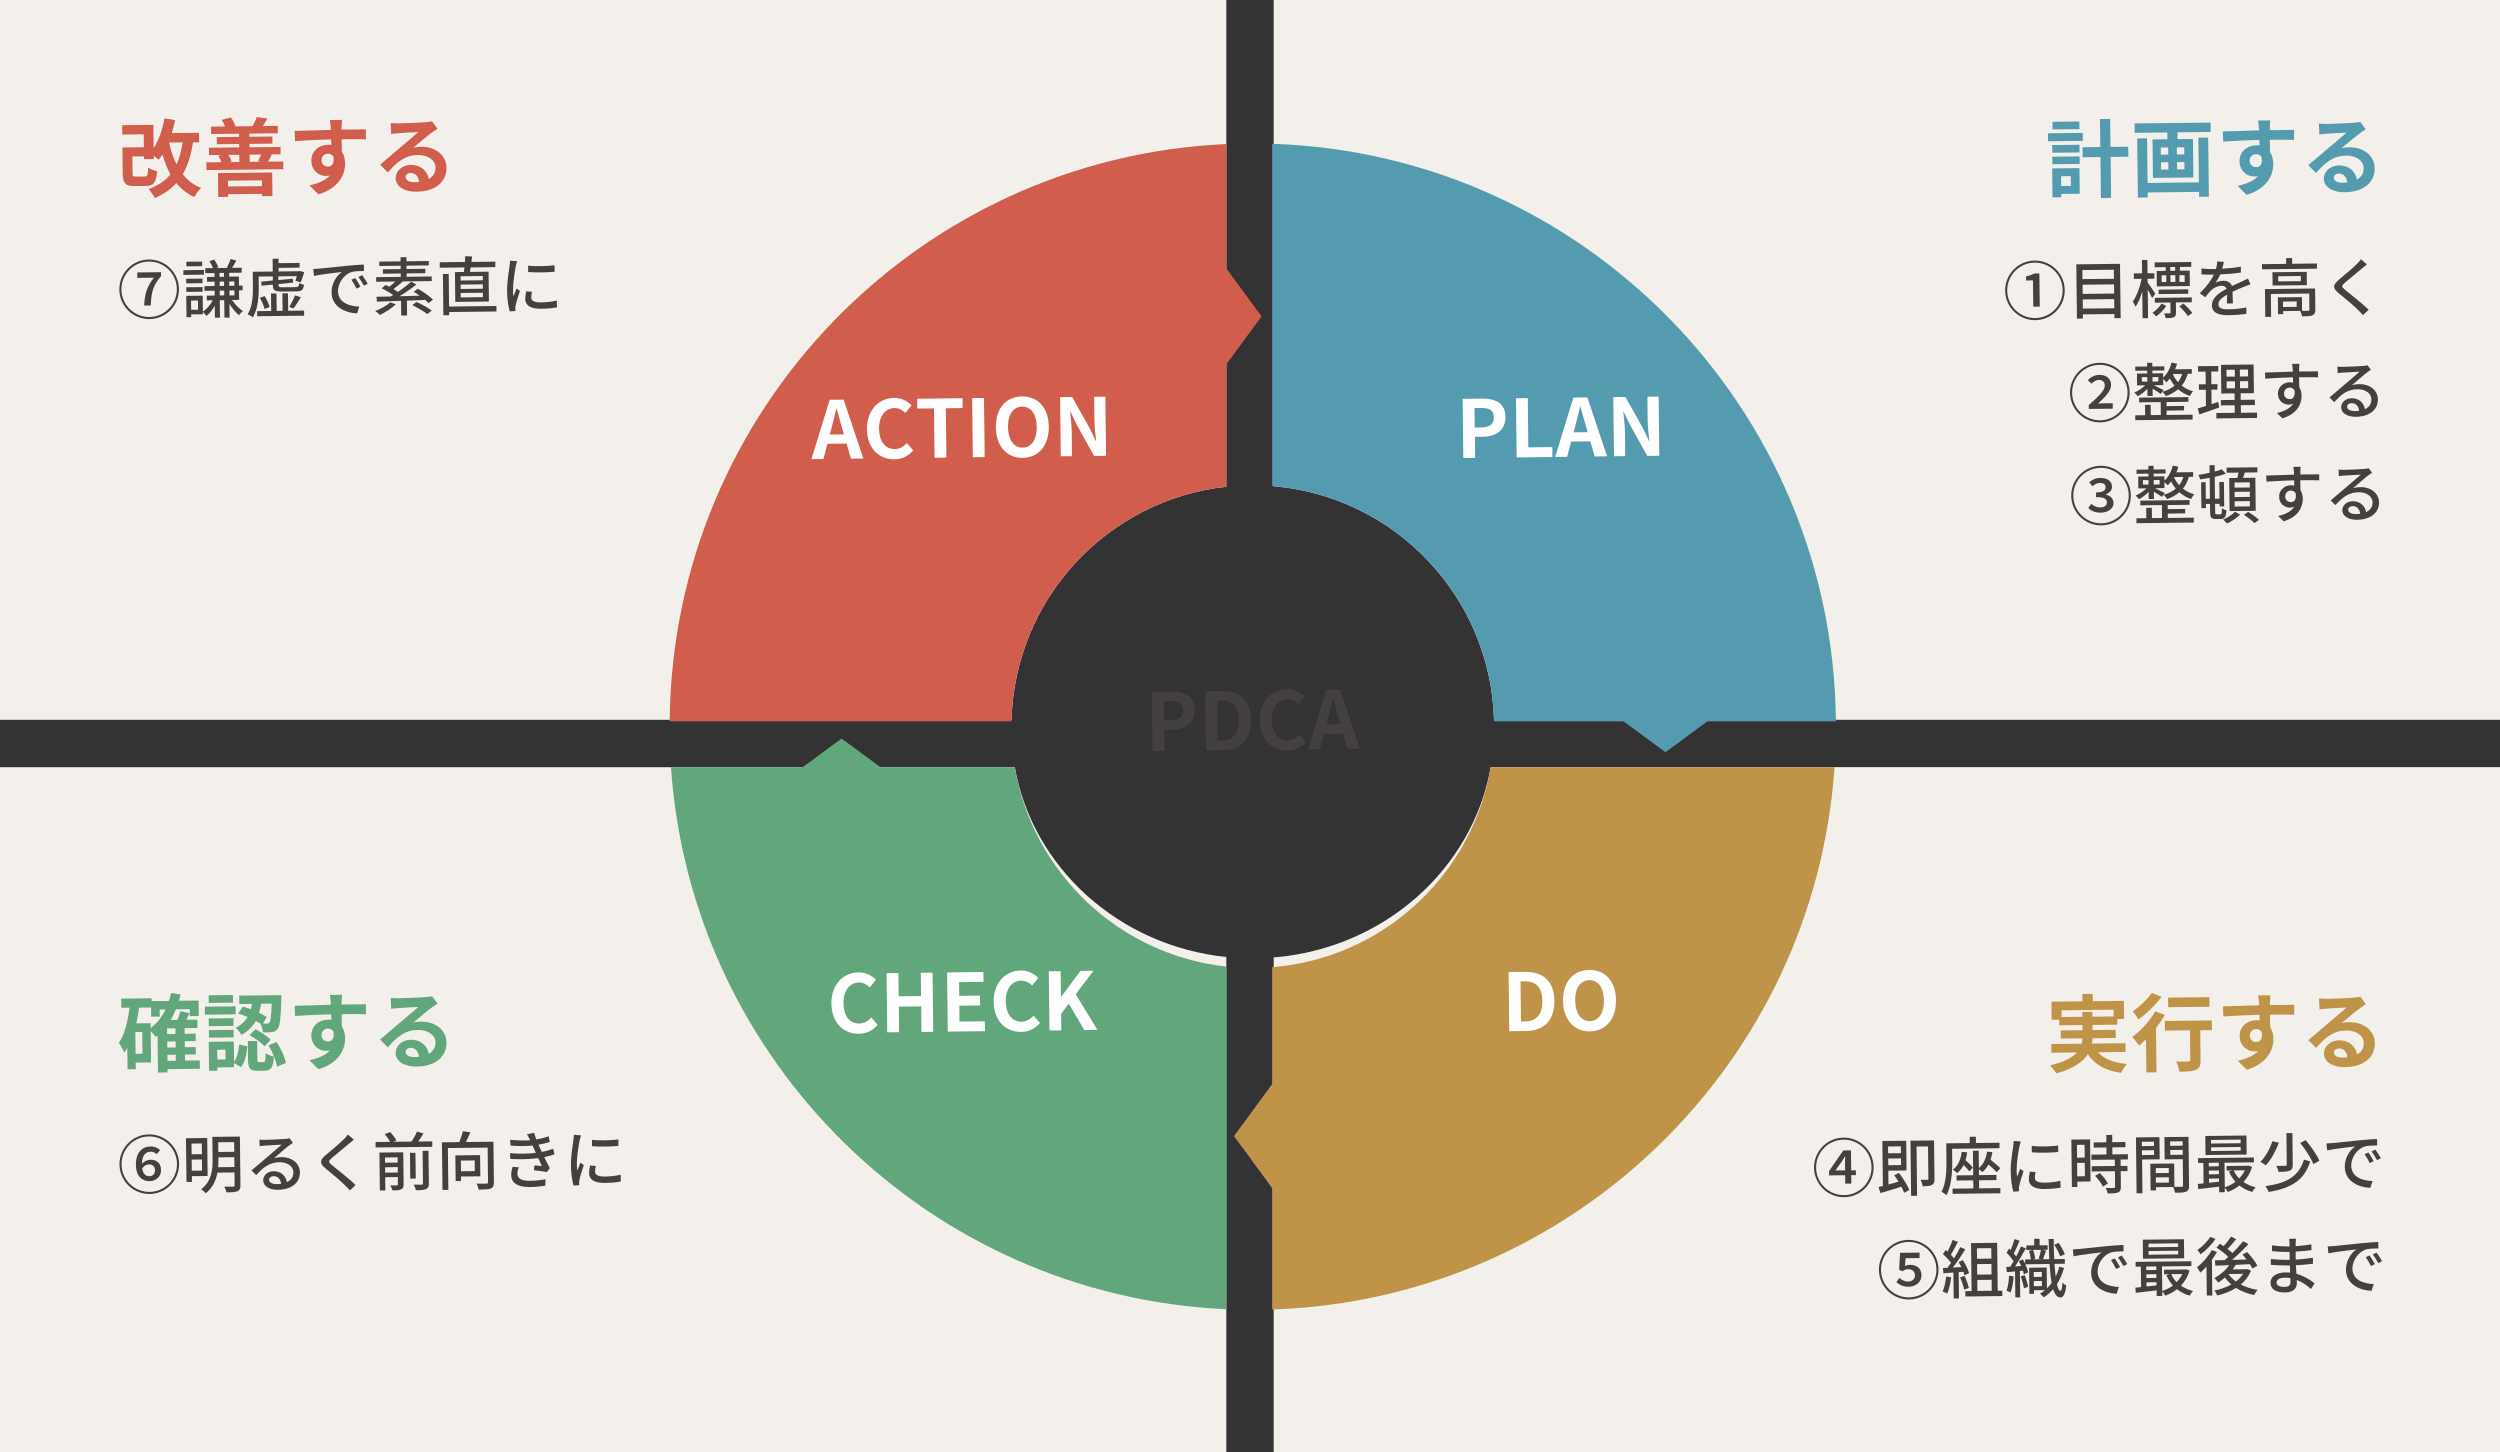 <?xml version="1.0" encoding="UTF-8"?>
<svg id="_レイヤー_2" data-name="レイヤー 2" xmlns="http://www.w3.org/2000/svg" viewBox="0 0 588.65 342">
  <rect x="0" y="0" width="588.65" height="342" fill="#333333" stroke="none"/>
  <g id="_レイヤー_1-2" data-name="レイヤー 1">
    <path d="m588.65,0v169.49h-236.88c-.8-28.99-23.32-52.55-51.87-55V0h288.75Z" fill="#f3efeb"/>
    <path d="m288.75,0v114.6c-27.93,3.05-49.78,26.33-50.57,54.89H0V0h288.75Z" fill="#f3efeb"/>
    <path d="m588.65,180.64v161.36h-288.75v-116.56c25.9-2.11,46.83-20.76,51.1-44.81h237.65Z" fill="#f3efeb"/>
    <path d="m288.75,225.34v116.66H0v-161.36h238.95c4.2,23.65,24.5,42.07,49.8,44.7Z" fill="#f3efeb"/>
    <g>
      <path d="m490.42,33.17l-8.18.09-.02-1.88,8.18-.09.02,1.88Zm-7.21.98l6.42-.07.02,1.82-6.42.07-.02-1.82Zm6.49,11.47l-4.36.05v.78s-2.05.02-2.05.02l-.08-6.82,6.42-.07.07,6.04Zm-6.46-8.73l6.42-.07.02,1.78-6.42.07-.02-1.78Zm6.39-6.48l-6.34.07-.02-1.8,6.34-.07.02,1.8Zm-4.33,11.09l.03,2.3,2.28-.03-.03-2.3-2.28.03Zm15.85-4.6l-4.18.05.11,9.64-2.4.03-.11-9.64-4.18.05-.03-2.36,4.18-.05-.08-6.6,2.4-.03.08,6.6,4.18-.05.03,2.36Z" fill="#559bb0"/>
      <path d="m520.5,28.85l.03,2.22-7.84.09.02,1.6,3.64-.04.1,9.06-9.52.11-.1-9.06,3.5-.04-.02-1.6-7.68.09-.03-2.22,17.9-.2Zm-2.86,3.57l2.3-.03.16,13.92-2.3.03v-1.16s-12.1.14-12.1.14v1.18s-2.31.03-2.31.03l-.16-13.94,2.32-.03.12,10.52,12.08-.14-.12-10.52Zm-8.84,4l1.74-.02-.02-1.68-1.74.02.02,1.68Zm.04,3.5l1.74-.02-.02-1.7-1.74.02.02,1.7Zm5.46-5.24l-1.74.02.02,1.68,1.74-.02-.02-1.68Zm.04,3.48l-1.74.02.02,1.7,1.74-.02-.02-1.7Z" fill="#559bb0"/>
      <path d="m540.19,32.94c-1.2-.05-3.06-.06-5.74-.03.03,1,.04,2.08.05,2.94.51.73.76,1.69.77,2.73.03,2.58-1.45,5.88-6.28,7.29l-2.12-2.1c2-.44,3.73-1.12,4.81-2.32-.28.06-.58.11-.9.11-1.54.02-3.43-1.18-3.46-3.6-.03-2.24,1.76-3.72,3.92-3.75.28,0,.54.01.78.05l-.04-1.32c-3,.07-6.06.23-8.5.4l-.09-2.4c2.26-.03,5.86-.17,8.52-.24,0-.24,0-.46-.03-.6-.05-.64-.12-1.4-.2-1.72l2.88-.03c-.06.32-.1,1.38-.12,1.7,0,.16-.02.36-.01.6,2-.02,4.7-.07,5.74-.07v2.34Zm-8.94,6.42c.82,0,1.55-.64,1.27-2.36-.29-.48-.75-.69-1.31-.69-.76,0-1.51.54-1.5,1.58.01.92.76,1.47,1.54,1.46Z" fill="#559bb0"/>
      <path d="m557.02,30.45c-.48.31-.93.61-1.37.92-1.05.75-3.11,2.54-4.34,3.55.66-.19,1.22-.23,1.86-.24,3.36-.04,5.95,2.03,5.98,4.91.04,3.12-2.32,5.63-7.1,5.68-2.76.03-4.86-1.2-4.88-3.19-.02-1.6,1.42-3.1,3.53-3.12,2.44-.03,3.94,1.46,4.26,3.33,1.07-.59,1.6-1.52,1.59-2.72-.02-1.78-1.83-2.96-4.13-2.93-3.04.03-5,1.68-7.09,4.1l-1.82-1.84c1.39-1.16,3.75-3.2,4.91-4.18,1.09-.93,3.13-2.62,4.1-3.49-1.02.03-3.74.18-4.78.27-.54.03-1.16.09-1.62.18l-.11-2.58c.56.05,1.24.09,1.8.08,1.04-.01,5.28-.16,6.4-.27.82-.07,1.28-.15,1.52-.22l1.3,1.75Zm-4.34,12.51c-.13-1.28-.88-2.11-1.96-2.1-.74,0-1.21.45-1.21.95,0,.74.85,1.23,2.01,1.22.42,0,.8-.03,1.16-.07Z" fill="#559bb0"/>
    </g>
    <g>
      <path d="m472.13,68.45c-.04-3.87,3.07-7.06,6.94-7.1,3.87-.04,7.06,3.07,7.1,6.94.04,3.9-3.1,7.06-6.94,7.1-3.87.04-7.06-3.07-7.1-6.94Zm13.54-.16c-.04-3.6-3-6.49-6.6-6.45-3.63.04-6.49,3.03-6.45,6.6.04,3.6,3,6.49,6.6,6.45,3.6-.04,6.49-3,6.45-6.6Zm-6.99-2.27l-1.62.02v-.97c.83-.16,1.42-.38,1.96-.68h1.17s.09,7.8.09,7.8l-1.53.02-.07-6.18Z" fill="#444040"/>
      <path d="m499.18,62.12l.15,12.79-1.47.02v-.99s-7.42.08-7.42.08v.99s-1.4.02-1.4.02l-.15-12.79,10.29-.12Zm-8.86,1.47l.02,2.13,7.41-.08-.02-2.13-7.41.08Zm.04,3.45l.03,2.16,7.41-.08-.03-2.16-7.41.08Zm7.47,5.54l-.02-2.15-7.41.08.02,2.15,7.41-.08Z" fill="#444040"/>
      <path d="m506.74,70.18c-.2-.48-.64-1.3-1.04-2l.08,6.75h-1.29s-.07-6.33-.07-6.33c-.43,1.43-.97,2.76-1.56,3.62-.14-.37-.47-.89-.67-1.19.87-1.24,1.7-3.47,2.08-5.38l-1.83.02-.02-1.29,1.95-.02-.04-3.16h1.29s.04,3.15.04,3.15l1.59-.02.02,1.29-1.59.02v.88c.44.55,1.57,2.23,1.81,2.63l-.74,1.03Zm3.32,1.87c-.59.91-1.49,1.83-2.36,2.44-.21-.27-.58-.62-.88-.84.82-.55,1.68-1.43,2.15-2.17l1.09.57Zm-.13-9.15l-2.59.03v-1.14s8.61-.1,8.61-.1v1.14s-2.67.03-2.67.03v.88s2.3-.03,2.3-.03l.04,3.64-7.77.09-.04-3.64,2.13-.02v-.88Zm2.4,8.3l.03,2.37c0,.58-.08.93-.51,1.12-.4.2-1.02.21-1.9.22-.05-.34-.25-.81-.4-1.12.62,0,1.14,0,1.31-.01.18,0,.21-.05.21-.2l-.03-2.35-3.67.04v-1.14s8.7-.1,8.7-.1v1.14s-3.72.04-3.72.04Zm-4.06-1.95v-1.05s6.98-.08,6.98-.08v1.05s-6.98.08-6.98.08Zm.72-2.83h1.09s-.02-1.59-.02-1.59h-1.09s.02,1.59.02,1.59Zm3.18-3.55h-1.16s0,.9,0,.9h1.16s0-.9,0-.9Zm-1.13,1.95l.02,1.57h1.16s-.02-1.59-.02-1.59h-1.15Zm3.08,6.64c.74.67,1.65,1.59,2.08,2.21l-1.03.75c-.41-.61-1.28-1.59-2.02-2.29l.97-.67Zm.27-6.66h-1.23s.02,1.59.02,1.59h1.23s-.02-1.59-.02-1.59Z" fill="#444040"/>
      <path d="m524.34,71.46c.04-.51.04-1.35.04-2.09-1.25.72-2.04,1.4-2.03,2.27.01,1.02.97,1.2,2.47,1.19,1.2-.01,2.82-.18,4.12-.44l-.03,1.52c-1.08.15-2.79.29-4.12.3-2.22.03-3.95-.46-3.97-2.31-.02-1.83,1.75-3.01,3.45-3.89-.19-.52-.67-.73-1.21-.72-.93.01-1.82.5-2.45,1.09-.43.42-.86.97-1.35,1.61l-1.29-.95c1.72-1.67,2.71-3.12,3.31-4.37h-.43c-.61.01-1.65,0-2.48-.06l-.02-1.39c.78.1,1.85.14,2.55.14.29,0,.57,0,.87-.01.19-.68.3-1.32.32-1.79l1.55.1c-.09.39-.2.96-.4,1.61,1.47-.08,3.03-.23,4.39-.49l.02,1.38c-1.45.24-3.28.38-4.88.46-.29.66-.67,1.36-1.1,1.95.46-.28,1.3-.45,1.88-.46.93-.01,1.7.42,1.99,1.24.91-.45,1.67-.77,2.37-1.09.49-.23.92-.43,1.4-.68l.6,1.37c-.4.12-1.05.37-1.49.56-.76.29-1.72.71-2.75,1.2.02.84.07,2.02.09,2.73l-1.44.02Z" fill="#444040"/>
      <path d="m545.55,62.05v1.21s-12.93.15-12.93.15v-1.21s5.67-.07,5.67-.07v-1.35s1.41-.02,1.41-.02l.02,1.35,5.83-.07Zm-.39,10.86c0,.7-.14,1.1-.64,1.33-.52.22-1.3.24-2.47.25-.06-.39-.27-.93-.45-1.29l-4,.05v.72s-1.21.01-1.21.01l-.05-3.96,5.67-.06.04,3.24c.66,0,1.23,0,1.41-.03.24,0,.31-.06.31-.26l-.04-3.79-9.04.1.06,5.38-1.36.02-.08-6.55,11.8-.14.06,4.98Zm-2.02-8.9l.04,3.13-8.07.09-.04-3.13,8.07-.09Zm-1.4.98l-5.31.06v1.21s5.32-.06,5.32-.06v-1.21Zm-.98,5.98l-3.21.04v1.28s3.22-.04,3.22-.04v-1.28Z" fill="#444040"/>
      <path d="m557.31,62.25c-.37.29-.83.7-1.13.93-.98.85-3.02,2.49-4.06,3.39-.85.74-.84.94.05,1.68,1.26,1.02,4.09,3.25,5.56,4.68l-1.34,1.26c-.37-.42-.79-.82-1.15-1.2-.82-.86-3.24-2.86-4.62-4-1.45-1.18-1.31-1.92.07-3.11,1.13-.97,3.27-2.71,4.26-3.72.34-.36.77-.8.96-1.12l1.39,1.21Z" fill="#444040"/>
      <path d="m487.41,92.52c-.04-3.87,3.07-7.06,6.94-7.1,3.87-.04,7.05,3.07,7.1,6.94.04,3.9-3.1,7.06-6.94,7.1-3.87.04-7.05-3.07-7.1-6.94Zm13.54-.16c-.04-3.6-3-6.49-6.6-6.45-3.63.04-6.49,3.03-6.45,6.6.04,3.6,3,6.49,6.6,6.45,3.6-.04,6.49-3,6.45-6.6Zm-9.15,3.04c2.35-2.08,3.8-3.46,3.79-4.63,0-.82-.48-1.31-1.39-1.3-.71,0-1.27.43-1.73.87l-.87-.81c.77-.82,1.67-1.25,2.75-1.26,1.63-.02,2.71.93,2.73,2.35.02,1.41-1.41,2.87-3.08,4.43.45-.05,1.02-.09,1.51-.09l1.95-.02v1.29s-5.64.06-5.64.06v-.89Z" fill="#444040"/>
      <path d="m515.12,88.02c-.32,1.1-.79,2.02-1.41,2.78.73.58,1.62,1.06,2.68,1.35-.27.24-.62.77-.77,1.1-1.1-.36-2-.94-2.76-1.59-.79.67-1.76,1.21-2.88,1.61-.14-.25-.55-.77-.81-1,1.14-.34,2.09-.83,2.85-1.47-.46-.53-.82-1.12-1.11-1.68-.25.33-.52.64-.8.91-.17-.21-.5-.56-.77-.82l.02,1.47-2.22.03c.68.31,1.93.92,2.31,1.13l-.68.91c-.39-.3-1.24-.83-1.92-1.21l.02,1.69h-1.23s-.02-1.67-.02-1.67c-.68.7-1.53,1.35-2.26,1.74-.18-.25-.55-.65-.82-.86.87-.35,1.86-1.03,2.56-1.71l-1.91.02-.03-2.79,2.42-.03v-.66s-2.81.03-2.81.03v-.97s2.79-.03,2.79-.03v-.87s1.22-.01,1.22-.01v.87s2.83-.03,2.83-.03v.97s-2.81.03-2.81.03v.66s2.53-.03,2.53-.03v1.03c.95-.88,1.64-2.16,2-3.56l1.28.29c-.13.45-.29.89-.47,1.31l3.94-.05v1.09s-.96.01-.96.01Zm-4.97,9.69l6.12-.07v1.15s-13.5.15-13.5.15v-1.15s2.33-.03,2.33-.03l-.03-2.43,1.32-.02.03,2.43,2.37-.03-.03-3.03-5.08.06v-1.11s11.6-.13,11.6-.13v1.11s-5.15.06-5.15.06v.96s4.12-.05,4.12-.05v1.05s-4.1.05-4.1.05v1.02Zm-5.84-7.85h1.31s-.01-1.06-.01-1.06h-1.3s.01,1.06.01,1.06Zm3.89-1.09l-1.37.02v1.05s1.38-.02,1.38-.02v-1.05Zm3.4-.68c.29.66.69,1.3,1.24,1.89.43-.54.75-1.19.97-1.93l-2.21.03h0Z" fill="#444040"/>
      <path d="m522.56,95.94c-1.63.59-3.36,1.19-4.71,1.64l-.35-1.42c.54-.16,1.2-.34,1.91-.58l-.04-3.81-1.62.02v-1.29s1.61-.02,1.61-.02l-.03-2.98-1.77.02v-1.29s4.75-.05,4.75-.05v1.29s-1.65.02-1.65.02l.03,2.98,1.42-.02v1.29s-1.41.02-1.41.02l.04,3.39c.51-.17,1.05-.34,1.55-.53l.25,1.32Zm8.88,1.2v1.27s-9.57.11-9.57.11v-1.27s4.33-.05,4.33-.05l-.02-1.78-3.25.04v-1.26s3.24-.04,3.24-.04l-.02-1.54-3.12.04-.08-6.75,7.68-.09.08,6.75-3.13.04.02,1.54,3.33-.04v1.26s-3.31.04-3.31.04l.02,1.78,3.81-.04Zm-7.18-8.45l1.96-.02-.02-1.62-1.96.02.02,1.62Zm.03,2.76l1.96-.02-.02-1.65-1.96.02.02,1.65Zm5.02-4.44l-1.92.02.02,1.62,1.92-.02-.02-1.62Zm.03,2.73l-1.92.02.02,1.65,1.92-.02-.02-1.65Z" fill="#444040"/>
      <path d="m545.78,88.85c-.89-.03-2.28-.05-4.44-.02.02.79.03,1.66.04,2.32.35.54.54,1.21.55,1.97.02,1.98-1,4.32-4.51,5.38l-1.29-1.25c1.74-.41,3.09-1.07,3.8-2.19-.3.14-.64.22-1.03.22-1.2.01-2.52-.87-2.54-2.57-.02-1.56,1.24-2.68,2.74-2.7.3,0,.57.02.83.1l-.03-1.26c-2.25.06-4.68.17-6.52.31l-.06-1.44c1.68-.03,4.44-.16,6.55-.21-.02-.31-.02-.58-.04-.75-.03-.37-.08-.87-.13-1.08l1.71-.02c-.03.2-.06.87-.06,1.08-.01.18,0,.44,0,.74l4.44-.05v1.41Zm-6.63,5.13c.76,0,1.33-.63,1.12-2.04-.25-.48-.67-.68-1.16-.68-.67,0-1.33.53-1.32,1.41,0,.82.64,1.31,1.37,1.3Z" fill="#444040"/>
      <path d="m558.26,87.06c-.3.2-.64.43-.91.63-.76.55-2.54,2.14-3.58,3.03.6-.2,1.17-.27,1.75-.27,2.49-.03,4.35,1.48,4.38,3.55.03,2.38-1.86,4.1-5.19,4.14-2.05.02-3.45-.89-3.46-2.23-.01-1.09.98-2.13,2.44-2.14,1.84-.02,2.92,1.15,3.15,2.57,1-.46,1.55-1.26,1.53-2.34-.02-1.39-1.44-2.37-3.25-2.35-2.37.03-3.77,1.15-5.5,3.03l-1.11-1.1c1.14-.96,2.99-2.54,3.85-3.27.82-.7,2.51-2.14,3.25-2.8-.78.04-3.31.17-4.09.23-.38.03-.76.07-1.09.12l-.06-1.54c.38.04.83.07,1.19.06.78,0,4.14-.14,4.95-.22.51-.07.78-.1.94-.16l.82,1.07Zm-2.78,9.65c-.13-1.09-.79-1.81-1.78-1.79-.62,0-1.06.37-1.06.84,0,.65.78,1.04,1.78,1.03.38,0,.72-.02,1.05-.07Z" fill="#444040"/>
      <path d="m487.69,116.77c-.04-3.87,3.07-7.06,6.94-7.1,3.87-.04,7.06,3.07,7.1,6.94.04,3.9-3.1,7.06-6.94,7.1-3.87.04-7.05-3.07-7.1-6.94Zm13.54-.16c-.04-3.6-3-6.49-6.6-6.45-3.63.04-6.49,3.03-6.45,6.6.04,3.6,3,6.49,6.6,6.45s6.49-3,6.45-6.6Zm-9.52,2.99l.71-.97c.53.47,1.21.86,2.17.85.89-.01,1.51-.47,1.5-1.17,0-.79-.6-1.28-2.56-1.26v-1.09c1.68-.02,2.26-.52,2.25-1.23,0-.65-.49-1.03-1.3-1.02-.66,0-1.24.28-1.76.79l-.79-.94c.7-.62,1.55-1.02,2.58-1.03,1.63-.02,2.77.73,2.78,2.08,0,.85-.57,1.45-1.46,1.79v.05c1.01.26,1.81.89,1.82,1.96.02,1.42-1.34,2.28-3.02,2.3-1.31.02-2.33-.45-2.92-1.09Z" fill="#444040"/>
      <path d="m515.4,112.27c-.32,1.1-.79,2.02-1.41,2.78.73.58,1.62,1.06,2.69,1.35-.27.24-.62.77-.77,1.1-1.1-.36-2-.94-2.76-1.59-.79.67-1.76,1.21-2.88,1.61-.14-.25-.55-.77-.81-1,1.14-.34,2.09-.83,2.85-1.47-.46-.53-.82-1.12-1.11-1.68-.25.33-.52.64-.8.91-.17-.21-.5-.56-.77-.82l.02,1.47-2.22.03c.68.31,1.93.92,2.31,1.13l-.68.91c-.39-.3-1.24-.83-1.92-1.21l.02,1.7h-1.23s-.02-1.67-.02-1.67c-.68.7-1.53,1.35-2.26,1.74-.18-.25-.55-.65-.82-.86.87-.35,1.86-1.03,2.56-1.71l-1.9.02-.03-2.79,2.42-.03v-.66s-2.81.03-2.81.03v-.97s2.79-.03,2.79-.03v-.87s1.22-.01,1.22-.01v.87s2.83-.03,2.83-.03v.97s-2.81.03-2.81.03v.66s2.53-.03,2.53-.03v1.03c.95-.88,1.64-2.16,2-3.56l1.28.29c-.13.45-.29.89-.46,1.31l3.94-.05v1.09s-.96.01-.96.01Zm-4.97,9.69l6.12-.07v1.15s-13.5.15-13.5.15v-1.15s2.33-.03,2.33-.03l-.03-2.43,1.32-.02.03,2.43,2.37-.03-.03-3.03-5.08.06v-1.11s11.6-.13,11.6-.13v1.11s-5.15.06-5.15.06v.96s4.12-.05,4.12-.05v1.05s-4.1.05-4.1.05v1.02Zm-5.84-7.85h1.3s-.01-1.06-.01-1.06h-1.31s.01,1.06.01,1.06Zm3.89-1.09l-1.36.02v1.05s1.38-.02,1.38-.02v-1.05Zm3.4-.68c.29.66.69,1.3,1.24,1.89.43-.54.75-1.19.97-1.93l-2.2.03h0Z" fill="#444040"/>
      <path d="m522.87,121.08c.24,0,.28-.29.3-1.4.29.21.72.41,1.08.47-.1,1.5-.43,2.04-1.3,2.05h-1.21c-1.06.03-1.34-.35-1.35-1.74l-.02-1.81h-.97s.01.99.01.99h-1.07s-.07-6.09-.07-6.09h1.07s.04,3.9.04,3.9h.97s-.06-4.93-.06-4.93c-.76.14-1.53.26-2.25.36-.06-.3-.25-.78-.39-1.06.85-.13,1.77-.31,2.62-.5l-.02-1.78h1.2s.02,1.5.02,1.5c.64-.17,1.21-.36,1.67-.54l.96,1.04c-.76.28-1.66.53-2.62.75l.06,5.14h1.06s-.04-3.94-.04-3.94h1.08s.07,5.75.07,5.75h-1.08s0-.6,0-.6h-1.07s.02,1.84.02,1.84c0,.54.05.63.35.63h.93Zm4.58.09c-.76.79-1.99,1.61-3.07,2.09-.21-.27-.64-.67-.93-.92,1.04-.43,2.25-1.21,2.81-1.86l1.18.69Zm-.65-8.63c.12-.41.2-.86.27-1.26l-2.8.03v-1.2s7.25-.08,7.25-.08v1.2s-2.94.03-2.94.03c-.15.44-.29.87-.44,1.26l2.9-.03.09,7.78-6.15.07-.09-7.78,1.92-.02Zm2.92,1.03l-3.57.04v1.21s3.58-.04,3.58-.04v-1.21Zm.01,2.2l-3.57.04v1.23s3.58-.04,3.58-.04v-1.23Zm.01,2.22l-3.57.04v1.24s3.58-.04,3.58-.04v-1.24Zm-.38,2.52c.85.53,1.97,1.33,2.53,1.88l-1.06.78c-.52-.55-1.61-1.39-2.47-1.95l1-.7Z" fill="#444040"/>
      <path d="m546.06,113.1c-.89-.03-2.28-.05-4.44-.02.02.79.03,1.66.04,2.32.35.54.54,1.21.55,1.97.02,1.98-1,4.32-4.51,5.38l-1.29-1.25c1.74-.41,3.09-1.07,3.8-2.19-.3.14-.64.22-1.03.22-1.2.01-2.52-.87-2.53-2.57-.02-1.56,1.24-2.68,2.74-2.7.3,0,.57.02.83.1l-.03-1.26c-2.25.06-4.68.17-6.52.31l-.06-1.44c1.68-.03,4.44-.16,6.55-.21-.02-.31-.02-.58-.04-.75-.03-.37-.08-.87-.13-1.08l1.71-.02c-.03.2-.07.87-.06,1.08-.01.18,0,.44,0,.74l4.44-.05v1.41Zm-6.63,5.13c.77,0,1.33-.63,1.12-2.04-.25-.48-.67-.68-1.16-.68-.67,0-1.33.53-1.32,1.41,0,.82.65,1.31,1.37,1.3Z" fill="#444040"/>
      <path d="m558.53,111.31c-.3.2-.64.43-.91.63-.76.55-2.54,2.14-3.58,3.03.6-.2,1.17-.27,1.75-.27,2.49-.03,4.35,1.48,4.38,3.55.03,2.38-1.86,4.1-5.19,4.14-2.05.02-3.45-.89-3.46-2.23-.01-1.09.98-2.13,2.44-2.14,1.84-.02,2.92,1.15,3.15,2.57,1-.46,1.55-1.26,1.53-2.34-.02-1.39-1.44-2.37-3.25-2.35-2.37.03-3.77,1.15-5.5,3.03l-1.11-1.1c1.14-.96,2.99-2.54,3.85-3.27.82-.7,2.51-2.14,3.25-2.8-.78.04-3.31.17-4.09.23-.37.03-.76.07-1.09.12l-.06-1.54c.38.04.83.07,1.19.06.78,0,4.14-.14,4.95-.22.51-.07.78-.1.94-.16l.82,1.07Zm-2.79,9.65c-.13-1.09-.79-1.81-1.78-1.79-.62,0-1.06.37-1.06.84,0,.65.78,1.04,1.78,1.03.38,0,.72-.02,1.05-.07Z" fill="#444040"/>
    </g>
    <g>
      <g>
        <path d="m45.45,33.5c-.47,3.03-1.24,5.5-2.42,7.53,1.12,1.41,2.55,2.53,4.34,3.23-.55.49-1.28,1.46-1.62,2.14-1.73-.8-3.1-1.91-4.24-3.29-1.3,1.46-2.95,2.61-5.04,3.52-.27-.54-1-1.59-1.46-2.1,2.23-.83,3.88-1.94,5.12-3.46-.78-1.39-1.38-2.97-1.88-4.7-.27.46-.57.87-.89,1.25-.24-.24-.71-.57-1.15-.89v.72s-2.29.03-2.29.03v-.66s-2.75.03-2.75.03l.04,3.94c0,.7.13.8.85.79l2.04-.02c.6,0,.72-.29.78-2.11.48.35,1.49.74,2.13.88-.25,2.72-.86,3.43-2.66,3.45l-2.6.03c-2.18.02-2.83-.61-2.86-2.97l-.07-6.12,5.06-.06-.04-3.04-5.04.06-.03-2.2,7.34-.08.06,5.5c1.24-1.87,2.09-4.41,2.56-7.03l2.49.41c-.21,1.04-.46,2.07-.77,3.05l6.42-.07.03,2.24-1.48.02Zm-5.64.06c.42,1.9.98,3.63,1.76,5.16.68-1.47,1.14-3.19,1.42-5.2l-3.18.04Z" fill="#d15e4c"/>
        <path d="m66.7,38.02l.02,1.82-18.1.21-.02-1.82,3.54-.04c-.19-.5-.47-1.06-.76-1.51l.86-.19-3.02.03-.02-1.74,7.12-.08v-.8s-5.27.06-5.27.06l-.02-1.68,5.26-.06v-.74s-6.57.08-6.57.08l-.02-1.74,3.3-.04c-.21-.52-.49-1.11-.8-1.57l2.17-.56c.45.6.88,1.43,1.08,2.01l-.34.1,4.48-.05-.1-.02c.33-.62.76-1.51.96-2.13l2.5.35c-.37.68-.73,1.29-1.04,1.77l3.48-.04.02,1.74-6.7.08v.74s5.43-.06,5.43-.06l.02,1.68-5.42.06v.8s7.31-.08,7.31-.08l.02,1.74-2.74.03.68.09c-.35.64-.65,1.19-.92,1.61l3.6-.04Zm-15.37,2.74l12.76-.15.06,5.56-2.44.03v-.56s-7.99.09-7.99.09v.62s-2.33.03-2.33.03l-.06-5.62Zm2.36,1.79l.02,1.36,7.98-.09-.02-1.36-7.98.09Zm.09-6.08c.33.5.63,1.11.76,1.53l-.62.17,2.44-.03-.02-1.7-2.56.03Zm5-.06l.02,1.7,2.8-.03-.86-.13c.24-.44.53-1.07.74-1.57l-2.7.03Z" fill="#d15e4c"/>
        <path d="m86.18,32.82c-1.2-.05-3.06-.07-5.74-.03.03,1,.04,2.08.05,2.94.51.73.76,1.69.77,2.73.03,2.58-1.45,5.88-6.28,7.29l-2.12-2.1c2-.44,3.73-1.12,4.81-2.32-.28.06-.58.11-.9.11-1.54.02-3.43-1.18-3.46-3.6-.03-2.24,1.76-3.72,3.92-3.75.28,0,.54.01.78.05l-.04-1.32c-3,.07-6.06.23-8.5.4l-.09-2.4c2.26-.03,5.86-.17,8.52-.24,0-.24,0-.46-.03-.6-.05-.64-.12-1.4-.2-1.72l2.88-.03c-.06.32-.1,1.38-.12,1.7,0,.16-.02.36-.01.6,2-.02,4.7-.07,5.74-.07v2.34Zm-8.94,6.42c.82,0,1.55-.64,1.27-2.36-.29-.48-.75-.69-1.31-.69-.76,0-1.51.54-1.5,1.58,0,.92.76,1.47,1.54,1.46Z" fill="#d15e4c"/>
        <path d="m103.01,30.32c-.48.31-.93.61-1.37.92-1.05.75-3.11,2.54-4.34,3.55.66-.19,1.22-.23,1.86-.24,3.36-.04,5.95,2.03,5.98,4.91.04,3.12-2.32,5.63-7.1,5.68-2.76.03-4.86-1.2-4.88-3.19-.02-1.6,1.42-3.1,3.53-3.12,2.44-.03,3.94,1.46,4.26,3.33,1.07-.59,1.6-1.52,1.59-2.72-.02-1.78-1.83-2.96-4.13-2.93-3.04.03-5,1.68-7.09,4.1l-1.82-1.84c1.39-1.16,3.74-3.2,4.91-4.18,1.09-.93,3.13-2.62,4.1-3.49-1.02.03-3.74.18-4.78.27-.54.03-1.16.09-1.62.18l-.11-2.58c.56.05,1.24.09,1.8.08,1.04-.01,5.28-.16,6.4-.27.82-.07,1.28-.15,1.52-.22l1.3,1.75Zm-4.34,12.51c-.13-1.28-.88-2.11-1.96-2.1-.74,0-1.22.45-1.21.95,0,.74.85,1.23,2.01,1.22.42,0,.8-.03,1.16-.07Z" fill="#d15e4c"/>
      </g>
      <g>
        <path d="m28.1,68.2c-.04-3.87,3.07-7.06,6.94-7.1,3.87-.04,7.06,3.07,7.1,6.94.04,3.9-3.1,7.06-6.94,7.1-3.87.04-7.06-3.07-7.1-6.94Zm13.54-.16c-.04-3.6-3-6.49-6.6-6.45-3.63.04-6.49,3.03-6.45,6.6.04,3.6,3,6.49,6.6,6.45s6.49-3,6.45-6.6Zm-5.4-2.65l-3.91.04v-1.28s5.59-.06,5.59-.06v.93c-1.97,2.27-2.29,3.87-2.42,6.91l-1.56.02c.13-2.73.65-4.46,2.29-6.57Z" fill="#444040"/>
        <path d="m48.04,64.67l-4.86.06v-1.11s4.85-.06,4.85-.06v1.11Zm-.35,2.01l-3.85.04v-1.08s3.84-.04,3.84-.04v1.08Zm6.94,3.97c.67,1.01,1.69,2.04,2.55,2.6-.28.24-.7.67-.89.99-.76-.62-1.61-1.65-2.27-2.7l.04,3.24h-1.21s-.05-4.1-.05-4.1h-1.05s.05,4.12.05,4.12h-1.2s-.03-2.81-.03-2.81c-.54.97-1.24,1.84-1.95,2.41-.21-.3-.58-.71-.85-.94v.54s-2.75.03-2.75.03v.66s-1.1.01-1.1.01l-.06-5.04,3.87-.04.04,3.76c.88-.56,1.78-1.61,2.34-2.68l-1.41.02v-1.11s1.85-.02,1.85-.02v-1.14s-2.41.03-2.41.03v-1.11s2.39-.03,2.39-.03v-1.02s-1.78.02-1.78.02v-1.12s1.76-.02,1.76-.02v-.9s-2.17.02-2.17.02v-1.17s1.82-.02,1.82-.02c-.2-.49-.52-1.12-.83-1.63l1.12-.39c.38.57.79,1.33.97,1.8l-.51.2,2.85-.03-.33-.12c.31-.54.7-1.4.88-1.97l1.34.36c-.34.6-.69,1.24-1,1.72l2.25-.03v1.17s-2.93.03-2.93.03v.9s2.28-.03,2.28-.03l.02,2.14h.85s.01,1.1.01,1.1h-.85s.03,2.26.03,2.26l-1.65.02Zm-10.77-3.01l3.85-.04v1.09s-3.84.04-3.84.04v-1.09Zm3.76-4.96l-3.74.04v-1.09s3.72-.04,3.72-.04v1.09Zm-1,8.08l-1.63.02.02,2.16,1.63-.02-.02-2.16Zm5.08-5.58h1.05s-.01-.91-.01-.91h-1.05s.01.91.01.91Zm.02,2.14h1.05s-.01-1.03-.01-1.03h-1.05s.01,1.03.01,1.03Zm1.08,2.24v-1.14s-1.06.01-1.06.01v1.14s1.06-.01,1.06-.01Zm1.18-3.28v1.02s1.2-.01,1.2-.01v-1.02s-1.2.01-1.2.01Zm1.21,2.12h-1.18s.01,1.15.01,1.15h1.19s-.01-1.15-.01-1.15Z" fill="#444040"/>
        <path d="m69.63,67.58c.61,0,.73-.14.8-.92.27.16.8.32,1.14.38-.14,1.25-.52,1.55-1.8,1.57l-3.24.04c-1.79.02-2.27-.26-2.28-1.46v-.18s-2.67.26-2.67.26l-.08-.96,2.74-.26v-.97s-3.34.04-3.34.04l.03,2.35c.02,2.11-.15,5.22-1.39,7.26-.26-.22-.88-.59-1.22-.71,1.18-1.92,1.25-4.62,1.23-6.54l-.04-3.49,4.71-.05-.03-3.01,1.39-.02v1.06s4.96-.06,4.96-.06v1.11s-4.94.06-4.94.06v.84s4.73-.05,4.73-.05l.24-.06,1.07.27c-.25.83-.55,1.79-.86,2.4l-1.23-.38c.12-.3.23-.68.33-1.08l-4.33.05v.87s3.4-.32,3.4-.32l.09.93-3.46.34v.28c0,.41.16.48,1.04.47l3.02-.03Zm-1.77,5.59l3.75-.04v1.2s-11.07.13-11.07.13v-1.2s3.32-.04,3.32-.04l-.05-4.12h1.29s.05,4.11.05,4.11l1.39-.02-.05-4.12,1.32-.02.05,4.12Zm-5.54-3.45c.49.8,1,1.86,1.17,2.57l-1.2.46c-.17-.69-.63-1.81-1.11-2.63l1.13-.4Zm8.52.26c-.56.92-1.21,1.98-1.74,2.65l-.98-.38c.46-.74,1.04-1.89,1.35-2.7l1.37.43Z" fill="#444040"/>
        <path d="m75.13,63.25c1.08-.12,3.73-.4,6.46-.66,1.57-.15,3.07-.26,4.08-.3l.03,1.51c-.83,0-2.11.04-2.89.24-1.96.62-3.24,2.74-3.22,4.49.03,2.71,2.56,3.57,5.01,3.66l-.52,1.6c-2.91-.12-5.97-1.64-6.01-4.91-.03-2.25,1.26-4.06,2.45-4.84-1.29.15-4.93.55-6.59.93l-.17-1.63c.57-.02,1.08-.06,1.38-.09Zm9.74,4.27l-.92.43c-.37-.76-.77-1.45-1.22-2.09l.9-.4c.37.52.93,1.43,1.25,2.06Zm1.7-.71l-.91.46c-.4-.76-.8-1.42-1.28-2.06l.9-.42c.37.51.96,1.4,1.3,2.01Z" fill="#444040"/>
        <path d="m93.19,71.66c-.99.97-2.5,1.9-3.75,2.5-.24-.25-.76-.71-1.08-.93,1.28-.51,2.7-1.26,3.52-2.04l1.31.46Zm7.71-.3c-.2-.22-.47-.47-.77-.74-1.42.06-2.89.12-4.32.17l.04,3.49-1.38.02-.04-3.46c-2.16.08-4.14.14-5.68.19l-.1-1.15c.94-.01,2.08-.04,3.34-.07.19-.11.39-.21.58-.34-.76-.55-1.81-1.16-2.69-1.59l.91-.79c.27.13.57.28.88.43.46-.35.97-.79,1.4-1.23l-4.5.05v-1.08s5.79-.07,5.79-.07v-.79s-4.21.05-4.21.05v-1.04s4.19-.05,4.19-.05v-.79s-5.02.06-5.02.06v-1.03s5-.06,5-.06v-.97s1.38-.02,1.38-.02v.97s5.26-.06,5.26-.06v1.03s-5.24.06-5.24.06v.79s4.43-.05,4.43-.05v1.04s-4.41.05-4.41.05v.79s5.92-.07,5.92-.07v1.08s-6.78.08-6.78.08c-.73.64-1.54,1.31-2.23,1.8.38.24.74.46,1.06.68,1.15-.78,2.29-1.66,3.09-2.41l1.25.66c-1.16.93-2.62,1.95-3.97,2.76,1.53-.03,3.13-.08,4.74-.13-.47-.32-.95-.65-1.41-.91l.97-.73c1.24.71,2.81,1.77,3.57,2.58l-1.04.81Zm-2.82-.25c1.19.51,2.78,1.38,3.59,2.03l-1.07.81c-.76-.62-2.31-1.53-3.55-2.1l1.03-.73Z" fill="#444040"/>
        <path d="m109.22,64.02c.06-.33.1-.68.14-1.05l-5.82.07v-1.29s5.94-.07,5.94-.07c.04-.48.05-.95.06-1.35l1.62.06c-.04.42-.09.86-.15,1.28l5.62-.06v1.29s-5.8.07-5.8.07c-.06.38-.13.74-.18,1.05l4.39-.05.08,7.02-7.92.09-.08-7.02,2.1-.02Zm7.68,9.32l-11.14.13v.75s-1.36.02-1.36.02l-.11-9.72,1.36-.02.09,7.68,11.14-.13.02,1.29Zm-3.23-8.35l-5.22.06v1s5.23-.06,5.23-.06v-1Zm.01,1.96l-5.22.06v1.03s5.23-.06,5.23-.06v-1.03Zm.01,1.98l-5.22.06v1.04s5.23-.06,5.23-.06v-1.03Z" fill="#444040"/>
        <path d="m121.76,61.49c-.1.29-.24.87-.3,1.14-.24,1.22-.69,4.01-.67,5.6,0,.52.04,1.02.12,1.56.22-.6.51-1.33.73-1.87l.79.59c-.39,1.13-.9,2.73-1.03,3.48-.04.2-.08.51-.07.68,0,.15.02.38.04.55l-1.35.11c-.31-1.03-.6-2.78-.62-4.79-.03-2.22.43-4.74.58-5.93.06-.38.11-.84.12-1.23l1.67.12Zm3.5,7.22c-.11.51-.17.92-.17,1.32,0,.68.51,1.19,2.31,1.17,1.33-.02,2.46-.15,3.7-.43l.05,1.59c-.93.19-2.16.32-3.76.34-2.52.03-3.7-.83-3.72-2.27,0-.58.11-1.19.23-1.83l1.35.1Zm5.31-6.26l.02,1.53c-1.69.18-4.5.23-6.22.07l-.02-1.51c1.7.24,4.68.14,6.22-.09Z" fill="#444040"/>
      </g>
    </g>
    <g>
      <path d="m493.95,247.74c1.44,1.58,3.69,2.48,6.85,2.78-.47.51-1.08,1.45-1.38,2.1-3.81-.56-6.2-1.95-7.81-4.41-1.16,1.79-3.36,3.4-7.43,4.55-.29-.52-.98-1.41-1.5-1.9,3.35-.8,5.26-1.86,6.35-3.05l-6.02.07-.02-2.06,7.18-.08c.09-.42.15-.84.18-1.26l-5.12.06-.02-1.92,5.14-.06v-1.2s-5.47.06-5.47.06l-.02-1.32-1.78.02-.05-4.26,7.3-.08-.02-1.74,2.44-.03.02,1.74,7.32-.08.05,4.26-1.6.02v1.32s-5.83.07-5.83.07v1.2s5.45-.06,5.45-.06l.02,1.92-5.46.06c-.01.42-.05.84-.15,1.26l7.9-.09.02,2.06-6.56.08Zm-3.64-8.32v-1.14s2.37-.03,2.37-.03v1.14s4.99-.06,4.99-.06l-.02-1.58-12.24.14.02,1.58,4.88-.06Z" fill="#bf9448"/>
      <path d="m509.75,238.97c-.59,1.03-1.32,2.08-2.1,3.08l.12,10.44-2.38.03-.09-7.82c-.55.55-1.09,1.05-1.62,1.5-.35-.48-1.16-1.55-1.64-2.04,2.02-1.42,4.18-3.77,5.43-6.04l2.29.85Zm-.79-4.25c-1.42,1.9-3.55,3.98-5.44,5.32-.31-.52-.92-1.47-1.34-1.93,1.65-1.08,3.53-2.9,4.47-4.31l2.31.91Zm11.85,7.83l-2.74.03.08,7.02c.01,1.28-.22,1.94-1.09,2.31-.84.37-2.12.42-3.9.44-.11-.7-.42-1.74-.75-2.41,1.14.05,2.46.03,2.82,0,.36,0,.5-.09.5-.39l-.08-6.96-5.9.07-.03-2.26,11.06-.13.03,2.26Zm-.56-5.5l-9.72.11-.03-2.26,9.72-.11.03,2.26Z" fill="#bf9448"/>
      <path d="m540.22,238.94c-1.2-.05-3.06-.06-5.74-.03.03,1,.04,2.08.05,2.94.51.73.76,1.69.77,2.73.03,2.58-1.45,5.88-6.28,7.29l-2.12-2.1c2-.44,3.73-1.12,4.81-2.32-.28.06-.58.11-.9.11-1.54.02-3.43-1.18-3.46-3.6-.03-2.24,1.76-3.72,3.92-3.75.28,0,.54.01.78.05l-.04-1.32c-3,.07-6.06.23-8.5.4l-.09-2.4c2.26-.03,5.86-.17,8.52-.24,0-.24,0-.46-.03-.6-.05-.64-.12-1.4-.2-1.72l2.88-.03c-.06.32-.1,1.38-.12,1.7,0,.16-.02.36-.01.6,2-.02,4.7-.07,5.74-.07v2.34Zm-8.94,6.42c.82,0,1.55-.64,1.27-2.36-.29-.48-.75-.69-1.31-.69-.76,0-1.51.54-1.5,1.58.01.92.76,1.47,1.54,1.46Z" fill="#bf9448"/>
      <path d="m557.05,236.45c-.48.31-.93.61-1.37.92-1.05.75-3.11,2.54-4.34,3.55.66-.19,1.22-.23,1.86-.24,3.36-.04,5.95,2.03,5.98,4.91.04,3.12-2.32,5.63-7.1,5.68-2.76.03-4.86-1.2-4.88-3.19-.02-1.6,1.42-3.1,3.53-3.12,2.44-.03,3.94,1.46,4.26,3.33,1.07-.59,1.6-1.52,1.59-2.72-.02-1.78-1.83-2.96-4.13-2.93-3.04.03-5,1.68-7.09,4.1l-1.82-1.84c1.39-1.16,3.75-3.2,4.91-4.18,1.09-.93,3.13-2.62,4.1-3.49-1.02.03-3.74.18-4.78.27-.54.03-1.16.09-1.62.18l-.11-2.58c.56.05,1.24.09,1.8.08,1.04-.01,5.28-.16,6.4-.27.82-.07,1.28-.15,1.52-.22l1.3,1.75Zm-4.34,12.51c-.13-1.28-.88-2.11-1.96-2.1-.74,0-1.21.45-1.21.95,0,.74.85,1.23,2.01,1.22.42,0,.8-.03,1.16-.07Z" fill="#bf9448"/>
    </g>
    <g>
      <path d="m441.17,274.8c.04,3.9-3.1,7.06-6.94,7.1-3.87.04-7.05-3.07-7.1-6.94-.04-3.87,3.07-7.06,6.94-7.1,3.87-.04,7.06,3.07,7.1,6.94Zm-.5,0c-.04-3.6-3-6.49-6.6-6.45-3.63.04-6.49,3.03-6.45,6.6.04,3.6,3,6.49,6.6,6.45,3.6-.04,6.49-3,6.45-6.6Zm-4.78.76h1.09s.01,1.13.01,1.13h-1.09s.02,1.99.02,1.99l-1.44.02-.02-1.98-3.79.04v-1.03s3.35-4.84,3.35-4.84l1.81-.02.05,4.69Zm-1.44.02l-.02-1.66c0-.45.02-1.16.04-1.64h-.06c-.25.45-.4.67-.68,1.13l-1.57,2.19,2.28-.03Z" fill="#444040"/>
      <path d="m447.12,276.16c.97,1.25,2.03,2.95,2.45,4.05l-1.24.64c-.12-.4-.35-.9-.62-1.43-1.73.56-3.54,1.09-4.93,1.5l-.47-1.42c.31-.06.66-.16,1.03-.25l-.12-10.59,5.62-.06.08,7-4.3.05.04,3.25c.75-.2,1.55-.44,2.38-.66-.34-.54-.69-1.07-1.04-1.53l1.12-.55Zm-2.56-6.21l.02,1.6,3.01-.03-.02-1.6-3.01.03Zm3.07,4.38l-.02-1.57-3.01.03.02,1.57,3.01-.03Zm7.88,3.22c0,.73-.11,1.19-.6,1.46-.46.26-1.18.3-2.19.31-.05-.42-.27-1.11-.5-1.52.71.02,1.37,0,1.59,0,.2,0,.25-.06.25-.26l-.09-7.6-2.7.03.13,11.59-1.41.02-.15-12.99,5.55-.06.1,9.03Z" fill="#444040"/>
      <path d="m459.68,273.27c.03,2.34-.13,5.84-1.35,8.15-.26-.24-.86-.64-1.18-.78,1.12-2.14,1.18-5.19,1.16-7.35l-.05-4.08,5.54-.06-.02-1.48,1.45-.02.02,1.48,5.55-.06v1.29s-11.16.13-11.16.13l.03,2.79Zm6.32,6.54l5.01-.06v1.22s-11.25.13-11.25.13v-1.22s4.88-.06,4.88-.06l-.02-1.89-3.93.04v-1.21s3.92-.04,3.92-.04l-.07-5.76,1.36-.02.05,4.08c1.08-.87,1.69-2.21,1.92-3.86l1.26.12c-.1.65-.24,1.23-.43,1.79.83.67,1.79,1.46,2.3,2l-.84.95c-.42-.47-1.2-1.19-1.94-1.82-.4.71-.89,1.32-1.48,1.79-.15-.18-.51-.49-.79-.68l.02,1.39,4.12-.05v1.21s-4.11.05-4.11.05l.02,1.89Zm-2.81-8.49c-.08.68-.21,1.29-.4,1.85.65.56,1.36,1.26,1.73,1.71l-.78.94c-.32-.4-.85-.97-1.4-1.5-.38.75-.87,1.39-1.48,1.89-.21-.21-.74-.62-1.04-.8,1.23-.9,1.86-2.35,2.08-4.18l1.29.09Z" fill="#444040"/>
      <path d="m475.8,268.76c-.1.29-.24.87-.3,1.14-.24,1.22-.69,4.01-.67,5.6,0,.52.04,1.02.12,1.56.22-.6.51-1.33.73-1.87l.79.59c-.39,1.13-.9,2.73-1.03,3.48-.04.2-.08.51-.07.68,0,.15.02.38.04.55l-1.35.11c-.31-1.03-.6-2.78-.62-4.79-.03-2.22.43-4.75.58-5.93.06-.38.11-.84.12-1.23l1.67.12Zm3.5,7.22c-.11.51-.17.92-.17,1.32,0,.68.51,1.19,2.31,1.17,1.33-.02,2.46-.15,3.7-.43l.05,1.59c-.93.19-2.16.32-3.76.34-2.52.03-3.7-.83-3.72-2.27,0-.58.11-1.19.23-1.83l1.35.1Zm5.31-6.26l.02,1.53c-1.69.18-4.5.23-6.22.07l-.02-1.51c1.7.24,4.68.14,6.22-.09Z" fill="#444040"/>
      <path d="m492.25,278.19l-3.12.04v1.26s-1.28.01-1.28.01l-.13-11.17,4.41-.05.11,9.91Zm-3.22-8.62l.03,3.01,1.8-.02-.03-3.01-1.8.02Zm1.88,7.39l-.04-3.16-1.8.02.04,3.16,1.8-.02Zm8.4-3.92l.02,1.5,1.6-.02v1.23s-1.59.02-1.59.02l.04,3.69c0,.72-.15,1.1-.64,1.31-.52.22-1.29.24-2.46.25-.06-.37-.26-.91-.46-1.3.84.02,1.67.01,1.89,0,.24-.02.31-.08.31-.29l-.04-3.66-5.46.06v-1.23s5.45-.06,5.45-.06l-.02-1.5-5.5.06v-1.23s3.55-.04,3.55-.04l-.02-1.65-3,.03v-1.22s2.99-.03,2.99-.03l-.02-1.71,1.39-.02.02,1.71,3.09-.04v1.22s-3.08.04-3.08.04l.02,1.65,3.64-.04v1.23s-1.73.02-1.73.02Zm-4.88,3.16c.73.74,1.56,1.75,1.9,2.47l-1.18.73c-.32-.72-1.12-1.77-1.84-2.54l1.12-.66Z" fill="#444040"/>
      <path d="m504.37,273.01l.09,7.95-1.38.02-.15-13.17,5.53-.06.06,5.22-4.15.05Zm-.05-4.17v1.03s2.85-.03,2.85-.03v-1.03s-2.85.03-2.85.03Zm2.87,3.1v-1.11s-2.85.03-2.85.03v1.11s2.85-.03,2.85-.03Zm8.26,7.15c0,.79-.15,1.25-.69,1.49-.52.23-1.35.26-2.61.27-.06-.37-.27-.97-.45-1.36l-4.05.05v.75s-1.27.01-1.27.01l-.07-6.28,5.62-.06.06,5.49c.73.02,1.46,0,1.69,0,.27-.02.34-.09.34-.35l-.07-6.16-4.26.05-.06-5.25,5.67-.06.13,11.43Zm-7.85-4.04v1.17s3.06-.03,3.06-.03v-1.17s-3.06.03-3.06.03Zm3.08,3.4v-1.25s-3.06.03-3.06.03v1.25s3.06-.03,3.06-.03Zm.31-9.69v1.03s2.94-.03,2.94-.03v-1.03s-2.94.03-2.94.03Zm2.96,3.13v-1.14s-2.94.03-2.94.03v1.14s2.94-.03,2.94-.03Z" fill="#444040"/>
      <path d="m530.28,274.75c-.42,1.43-1.14,2.61-2.04,3.55.82.58,1.8,1,2.88,1.26-.28.24-.65.76-.81,1.09-1.14-.32-2.15-.83-3-1.51-.83.65-1.77,1.16-2.76,1.53-.14-.3-.44-.75-.7-1.01v1.06s-1.32.02-1.32.02l-.02-1.33c-1.77.22-3.53.43-4.9.58l-.12-1.21c.4-.03.87-.08,1.36-.14l-.05-4.81h-1.23s-.01-1.13-.01-1.13l13.14-.15v1.14s-6.92.08-6.92.08l.07,5.79c.88-.28,1.75-.72,2.51-1.29-.62-.7-1.14-1.52-1.54-2.43l.81-.23-1.35.02v-1.08s4.92-.06,4.92-.06l.24-.05.86.32Zm-1.28-2.9l-9.69.11-.05-4.48,9.69-.11.05,4.48Zm-8.92,1.95v.84s2.36-.03,2.36-.03v-.84s-2.36.03-2.36.03Zm.03,2.71l2.35-.03v-.88s-2.36.03-2.36.03v.88Zm2.38,1.73v-.75s-2.36.03-2.36.03v.97s2.36-.25,2.36-.25Zm5.08-9.91l-6.96.08v.85s6.97-.08,6.97-.08v-.85Zm.01,1.74l-6.96.08v.87s6.97-.08,6.97-.08v-.87Zm-1.63,5.52c.31.69.75,1.33,1.28,1.88.55-.56,1.01-1.2,1.34-1.91l-2.62.03Z" fill="#444040"/>
      <path d="m536.59,269.06c-.7,1.84-1.8,3.98-3.1,5.33-.32-.27-.89-.63-1.27-.81,1.28-1.24,2.33-3.25,2.82-4.86l1.55.34Zm7.37,4.4c-1.36,4.38-4.35,6.28-9.77,7.21-.16-.43-.48-1.01-.77-1.39,5.11-.69,7.86-2.34,9.08-6.24l1.46.42Zm-4.19-6.67l.08,7.41c0,.81-.15,1.2-.7,1.43-.55.25-1.41.29-2.64.3-.08-.42-.31-1.03-.53-1.42.93,0,1.84,0,2.1,0,.27-.02.36-.08.36-.32l-.08-7.38,1.41-.02Zm3.11,1.66c1.26,1.49,2.67,3.48,3.24,4.87l-1.42.78c-.5-1.36-1.84-3.43-3.1-4.97l1.28-.68Z" fill="#444040"/>
      <path d="m549.16,269.15c1.08-.12,3.73-.4,6.46-.66,1.57-.15,3.07-.26,4.08-.3l.03,1.51c-.83,0-2.11.04-2.89.24-1.96.62-3.24,2.74-3.22,4.49.03,2.71,2.56,3.57,5.01,3.66l-.52,1.6c-2.91-.12-5.97-1.64-6.01-4.91-.03-2.25,1.26-4.06,2.45-4.84-1.29.15-4.93.55-6.59.93l-.17-1.63c.57-.02,1.08-.06,1.38-.09Zm9.74,4.27l-.92.43c-.37-.76-.77-1.45-1.22-2.09l.9-.4c.37.52.93,1.43,1.25,2.06Zm1.7-.71l-.91.46c-.4-.76-.8-1.42-1.28-2.06l.89-.42c.37.51.96,1.4,1.3,2.01Z" fill="#444040"/>
      <path d="m442.41,299.04c-.04-3.87,3.07-7.06,6.94-7.1,3.87-.04,7.06,3.07,7.1,6.94.04,3.9-3.1,7.06-6.94,7.1-3.87.04-7.06-3.07-7.1-6.94Zm13.54-.16c-.04-3.6-3-6.49-6.6-6.45-3.63.04-6.49,3.03-6.45,6.6.04,3.6,3,6.49,6.6,6.45,3.6-.04,6.49-3,6.45-6.6Zm-9.42,3.02l.69-1c.51.43,1.17.86,2.08.85.93-.01,1.61-.57,1.6-1.49,0-.87-.66-1.42-1.59-1.41-.57,0-.91.18-1.4.5l-.74-.44.22-3.92,4.58-.05v1.28s-3.29.04-3.29.04l-.14,1.83c.36-.17.73-.28,1.17-.28,1.47-.02,2.71.75,2.73,2.41.02,1.73-1.42,2.73-3.01,2.75-1.36.02-2.26-.48-2.89-1.06Z" fill="#444040"/>
      <path d="m459.43,300.75c-.18,1.41-.51,2.87-.96,3.84-.23-.16-.78-.41-1.07-.51.44-.9.71-2.23.84-3.52l1.19.2Zm1.76-1.2l.07,6.18h-1.24s-.07-6.09-.07-6.09c-.85.05-1.65.11-2.34.16l-.13-1.23,1.05-.04c.28-.36.56-.76.86-1.18-.47-.65-1.25-1.46-1.91-2.08l.66-.94c.14.12.27.24.41.36.46-.83.94-1.92,1.2-2.73l1.26.44c-.53,1.03-1.14,2.22-1.67,3.03.29.3.55.59.75.86.57-.91,1.1-1.84,1.48-2.63l1.19.5c-.84,1.37-1.95,3.04-2.94,4.29l1.99-.1c-.2-.42-.41-.82-.64-1.19l1-.45c.63.97,1.26,2.24,1.48,3.06l-1.06.52c-.06-.24-.16-.52-.28-.84l-1.11.09Zm1.39.88c.42.9.83,2.06,1.01,2.82l-1.11.4c-.14-.78-.56-1.96-.95-2.87l1.05-.36Zm8.88,3.48v1.26s-8.7.1-8.7.1v-1.26s1.47-.02,1.47-.02l-.13-11.29,6.15-.07.13,11.29h1.08Zm-5.98-9.98l.03,2.46,3.38-.04-.03-2.46-3.38.04Zm3.42,3.68l-3.38.04.03,2.48,3.38-.04-.03-2.48Zm-3.3,6.35l3.38-.04-.03-2.58-3.38.04.03,2.58Z" fill="#444040"/>
      <path d="m486,298.58c-.39,1.38-.95,2.65-1.68,3.78.24,1,.51,1.57.86,1.6.22.01.38-.74.46-1.99.2.28.7.61.89.72-.27,2.25-.84,2.83-1.38,2.82-.78-.02-1.33-.72-1.72-1.98-.64.74-1.38,1.41-2.21,1.96-.18-.24-.61-.68-.87-.88.4-.26.79-.53,1.15-.84l-2.58.03v.84s-1.08.01-1.08.01l-.07-6.15,4.14-.05.06,4.9c.4-.39.79-.82,1.11-1.27-.22-1.21-.38-2.73-.49-4.46l-5.7.07c.32.69.57,1.39.67,1.91l-1.02.43c-.05-.24-.13-.52-.22-.84l-.71.08.07,6.22h-1.15s-.07-6.12-.07-6.12c-.69.07-1.35.12-1.93.17l-.13-1.23.94-.06c.25-.38.52-.82.78-1.27-.41-.66-1.07-1.44-1.64-2.04l.6-.97c.12.12.24.24.36.36.35-.81.68-1.82.89-2.58l1.19.38c-.41.99-.9,2.17-1.35,2.99.21.25.4.51.56.74.44-.83.85-1.67,1.14-2.38l1.12.47c-.73,1.36-1.68,2.97-2.52,4.23l1.44-.09c-.17-.4-.37-.81-.55-1.18l.96-.37c.18.31.35.67.52,1.03v-1.02s1.34-.02,1.34-.02c-.04-.57-.21-1.36-.44-2.01l.96-.22c.26.66.45,1.51.49,2.08l-.6.14,2.05-.02-.62-.14c.2-.57.45-1.45.55-2.08l-3.45.04v-1.06s1.86-.02,1.86-.02l-.02-1.56h1.27s.02,1.55.02,1.55l1.88-.02v1.06s-1.2.01-1.2.01l.83.17c-.26.71-.49,1.51-.71,2.05l1.47-.02c-.06-1.45-.12-3.04-.16-4.75h1.2c.02,1.68.05,3.29.13,4.74l2.49-.03v1.12s-2.42.03-2.42.03c.06,1.11.16,2.1.26,2.97.38-.72.67-1.51.87-2.3l1.11.29Zm-11.87,1.97c-.1,1.4-.34,2.84-.72,3.8-.21-.15-.71-.37-.96-.45.36-.9.53-2.24.62-3.52l1.07.17Zm2.62-.3c.32.87.67,2,.8,2.75l-1,.33c-.1-.76-.43-1.9-.75-2.78l.96-.3Zm2.12-.74v1.17s1.89-.02,1.89-.02v-1.17s-1.89.02-1.89.02Zm1.91,3.31v-1.2s-1.89.02-1.89.02v1.2s1.89-.02,1.89-.02Zm4.31-7.01c-.25-.73-.86-1.88-1.38-2.73l1.02-.43c.56.83,1.18,1.95,1.46,2.67l-1.09.49Z" fill="#444040"/>
      <path d="m489.44,294.09c1.08-.12,3.73-.4,6.46-.66,1.57-.15,3.07-.26,4.08-.3l.03,1.51c-.83,0-2.11.04-2.89.24-1.96.62-3.24,2.74-3.22,4.49.03,2.71,2.56,3.57,5.01,3.66l-.52,1.6c-2.91-.12-5.97-1.64-6.01-4.91-.03-2.25,1.26-4.06,2.45-4.84-1.29.15-4.93.55-6.59.93l-.17-1.63c.57-.02,1.08-.06,1.38-.09Zm9.74,4.27l-.92.43c-.37-.76-.77-1.45-1.22-2.09l.9-.4c.37.52.93,1.43,1.25,2.06Zm1.7-.71l-.91.46c-.4-.76-.8-1.42-1.28-2.06l.9-.42c.37.51.96,1.4,1.3,2.01Z" fill="#444040"/>
      <path d="m515.56,299.17c-.42,1.43-1.14,2.61-2.04,3.55.82.58,1.8,1,2.88,1.26-.28.24-.65.76-.81,1.09-1.14-.32-2.15-.83-3-1.51-.83.66-1.77,1.16-2.76,1.53-.14-.3-.44-.75-.7-1.01v1.06s-1.32.02-1.32.02v-1.33c-1.78.22-3.55.43-4.91.58l-.12-1.21c.41-.03.87-.08,1.36-.14l-.06-4.81h-1.23s-.01-1.13-.01-1.13l13.14-.15v1.14s-6.92.08-6.92.08l.07,5.79c.88-.28,1.75-.73,2.5-1.29-.62-.7-1.14-1.52-1.54-2.43l.81-.23-1.35.02v-1.08s4.92-.06,4.92-.06l.24-.05.86.32Zm-1.28-2.9l-9.69.11-.05-4.48,9.69-.11.05,4.48Zm-8.92,1.95v.84s2.36-.03,2.36-.03v-.84s-2.36.03-2.36.03Zm.03,2.71l2.35-.03v-.88s-2.36.03-2.36.03v.88Zm2.38,1.73v-.75s-2.36.03-2.36.03v.97s2.36-.25,2.36-.25Zm5.08-9.91l-6.96.08v.85s6.97-.08,6.97-.08v-.85Zm.01,1.74l-6.96.08v.87s6.97-.08,6.97-.08v-.87Zm-1.63,5.52c.31.69.75,1.33,1.28,1.88.55-.56,1.01-1.2,1.34-1.91l-2.62.03Z" fill="#444040"/>
      <path d="m522,294.78c-.34.63-.75,1.27-1.19,1.89l.1,8.38h-1.3s-.08-6.81-.08-6.81c-.47.53-.96,1.02-1.45,1.41-.14-.28-.55-.97-.78-1.27,1.31-.98,2.66-2.51,3.48-4.03l1.23.42Zm-.33-3.06c-.88,1.3-2.25,2.73-3.51,3.62-.17-.27-.53-.76-.76-1,1.12-.79,2.39-2.05,3.01-3.09l1.27.47Zm8.34,7.48c-.53,1.33-1.35,2.39-2.39,3.25,1.15.6,2.5,1.04,3.96,1.27-.28.29-.65.85-.83,1.21-1.59-.33-3.03-.9-4.25-1.68-1.31.83-2.83,1.41-4.43,1.79-.14-.34-.43-.91-.69-1.18,1.44-.27,2.83-.75,4.02-1.43-.58-.47-1.08-1.02-1.52-1.62-.5.46-1.04.84-1.58,1.17-.18-.27-.64-.8-.94-1.02,1.36-.72,2.66-1.82,3.52-3.07-1.2.04-2.31.09-3.24.13l-.13-1.26c.66,0,1.44-.03,2.31-.06.27-.23.56-.49.85-.74-.7-.71-1.82-1.58-2.79-2.2l.83-.91c.27.18.57.35.88.56.62-.68,1.3-1.57,1.73-2.25l1.22.62c-.65.79-1.39,1.65-2.04,2.3.44.32.83.65,1.15.96.95-.94,1.85-1.93,2.52-2.79l1.25.68c-1.13,1.21-2.54,2.61-3.86,3.73,1.09-.03,2.25-.06,3.42-.1-.32-.42-.65-.8-.97-1.16l1.09-.6c.91.96,1.98,2.3,2.41,3.21l-1.15.69c-.14-.3-.35-.66-.6-1.04-1.11.06-2.25.12-3.33.16-.22.36-.46.73-.72,1.07l3.21-.04.24-.05.86.38Zm-5.26.82c.44.64,1.03,1.22,1.71,1.72.7-.52,1.28-1.12,1.7-1.8l-3.39.04-.03.05Z" fill="#444040"/>
      <path d="m544.14,303.5c-.85-.77-2-1.6-3.34-2.12,0,.3.02.55.02.76.01,1.12-.79,2.17-2.72,2.19-2.25.03-3.47-.79-3.49-2.29-.02-1.41,1.31-2.42,3.53-2.44.38,0,.74.02,1.1.05-.04-.55-.06-1.15-.08-1.69h-.81c-.95.02-2.63-.04-3.66-.14v-1.41c.93.17,2.76.25,3.66.24.26,0,.51,0,.77,0l-.02-1.87c-.24,0-.48,0-.74,0-.99.01-2.51-.08-3.38-.19l-.02-1.36c.92.15,2.4.26,3.36.25h.77s0-.85,0-.85c0-.27-.04-.7-.07-.94l1.59-.02c-.03.27-.07.6-.08,1.01,0,.16,0,.44,0,.74,1.24-.07,2.4-.21,3.7-.42l.03,1.36c-1.08.12-2.32.27-3.73.34l.02,1.89c1.47-.09,2.77-.24,4.04-.44l.03,1.41c-1.38.18-2.61.28-4.03.36.02.67.08,1.38.13,2.02,1.93.52,3.41,1.55,4.27,2.25l-.84,1.31Zm-4.84-2.55c-.44-.07-.87-.11-1.34-.1-1.26.01-1.93.5-1.92,1.12,0,.63.57,1.06,1.84,1.04.84,0,1.45-.26,1.44-1.22,0-.21,0-.49-.03-.84Z" fill="#444040"/>
      <path d="m549.44,293.4c1.08-.12,3.73-.4,6.46-.66,1.57-.15,3.07-.26,4.08-.3l.03,1.51c-.83,0-2.12.04-2.89.24-1.96.62-3.24,2.74-3.22,4.49.03,2.71,2.56,3.57,5.01,3.66l-.52,1.6c-2.91-.12-5.97-1.64-6.01-4.91-.03-2.25,1.26-4.06,2.45-4.84-1.29.15-4.93.55-6.59.93l-.17-1.63c.57-.02,1.08-.06,1.38-.09Zm9.74,4.27l-.92.43c-.37-.76-.77-1.45-1.22-2.09l.9-.4c.37.52.93,1.43,1.25,2.06Zm1.7-.71l-.91.46c-.4-.76-.8-1.42-1.28-2.06l.9-.42c.37.51.96,1.4,1.3,2.01Z" fill="#444040"/>
    </g>
    <g>
      <g>
        <path d="m47.05,251.65l-7.62.09v.78s-2.23.03-2.23.03l-.1-8.72c-.14.1-.28.22-.42.32-.24-.3-.75-.89-1.2-1.35l.08,7.36-3.62.04.02,1.56-1.92.02-.06-5.06c-.22.38-.45.77-.71,1.11-.23-.54-.86-1.73-1.29-2.25,1.38-2.02,2.1-5.05,2.53-8.31l-1.94.02-.02-2.16,7.16-.08v.68s4.07-.05,4.07-.05c.19-.6.37-1.22.5-1.87l2.24.37c-.11.5-.25.98-.38,1.46l4.62-.05.04,3.64-2.1.02-.02-1.64-3.26.04c-.35.9-.78,1.73-1.23,2.51l1.6-.02c.27-.68.54-1.43.68-2.03l2.17.44c-.23.54-.49,1.07-.74,1.57l2.56-.03.02,1.96-3.02.03.02,1.34,2.58-.03.02,1.74-2.58.03.02,1.42,2.58-.03.02,1.72-2.58.03.02,1.42,3.48-.04.02,1.94Zm-13.56-8.67l-1.62.02.06,5.14,1.62-.02-.06-5.14Zm1.99-.9c1.47-1.12,2.65-2.61,3.51-4.38l-1.4.02.02,1.64-2.02.02-.02-2.16-2.82.03c-.17,1.26-.39,2.51-.66,3.71l3.38-.04v1.16Zm5.82.05l-1.96.02v1.34s1.98-.02,1.98-.02l-.02-1.34Zm.04,3.08l-1.96.02.02,1.42,1.96-.02-.02-1.42Zm-1.91,4.58l1.96-.02-.02-1.42-1.96.02.02,1.42Z" fill="#62a67c"/>
        <path d="m55.5,238.83l-7.26.08-.02-1.88,7.26-.08.02,1.88Zm-.63-2.75l-5.7.07-.02-1.8,5.7-.07.02,1.8Zm.12,5.48l-5.82.07-.02-1.82,5.82-.07.02,1.82Zm.12,8.5c.73-1.01,1.07-2.59,1.23-4.14l1.89.46c-.18,1.78-.52,3.69-1.49,4.88l-1.63-.96v.98s-3.93.05-3.93.05v.78s-1.95.02-1.95.02l-.08-6.82,5.9-.07.06,4.82Zm-5.93-7.51l5.82-.07.02,1.78-5.82.07-.02-1.78Zm3.91,4.6l-1.96.02.03,2.3,1.96-.02-.03-2.3Zm4.08-10.15c.6.17,1.24.41,1.89.64.12-.42.21-.84.29-1.26l-3,.03-.02-1.98,9.92-.11s0,.6,0,.88c-.15,4.52-.33,6.39-.86,7.03-.37.5-.75.69-1.31.77-.48.09-1.3.11-2.16.1-.05-.64-.28-1.52-.58-2.07-.34-.22-.71-.43-1.11-.65-.71,1.29-1.77,2.42-3.4,3.3-.25-.52-.87-1.29-1.36-1.66,1.37-.68,2.26-1.57,2.85-2.55-.74-.31-1.51-.6-2.21-.81l1.08-1.65Zm4.89,13.07c.38,0,.46-.26.5-2.11.4.36,1.35.68,1.95.84-.19,2.62-.76,3.29-2.18,3.31l-1.64.02c-1.88.02-2.27-.63-2.29-2.61l-.05-4.38,2.2-.03.05,4.36c0,.54.05.62.41.62h1.06Zm-1.93-7.73c1.29.65,2.84,1.65,3.61,2.5l-1.46,1.54c-.69-.81-2.22-1.92-3.51-2.64l1.36-1.4Zm1.35-6c-.11.72-.26,1.44-.48,2.15.7.33,1.35.66,1.83.98l-.94,1.55c.42.02.76.01.96,0,.28.02.46-.05.6-.27.28-.3.42-1.49.53-4.45l-2.5.03Zm3.62,9.02c1.08,1.51,1.94,3.54,2.24,4.92l-2.09.88c-.22-1.38-1.06-3.49-2.06-5.02l1.91-.78Z" fill="#62a67c"/>
        <path d="m86.18,238.82c-1.2-.05-3.06-.07-5.74-.03.03,1,.04,2.08.05,2.94.51.73.76,1.69.77,2.73.03,2.58-1.45,5.88-6.28,7.29l-2.12-2.1c2-.44,3.73-1.12,4.81-2.32-.28.06-.58.11-.9.11-1.54.02-3.43-1.18-3.46-3.6-.03-2.24,1.76-3.72,3.92-3.75.28,0,.54.01.78.05l-.04-1.32c-3,.07-6.06.23-8.5.4l-.09-2.4c2.26-.03,5.86-.17,8.52-.24,0-.24,0-.46-.03-.6-.05-.64-.12-1.4-.2-1.72l2.88-.03c-.06.32-.1,1.38-.12,1.7,0,.16-.02.36-.01.6,2-.02,4.7-.07,5.74-.07v2.34Zm-8.94,6.42c.82,0,1.55-.64,1.27-2.36-.29-.48-.75-.69-1.31-.69-.76,0-1.51.54-1.5,1.58,0,.92.76,1.47,1.54,1.46Z" fill="#62a67c"/>
        <path d="m103.01,236.32c-.48.31-.93.61-1.37.92-1.05.75-3.11,2.54-4.34,3.55.66-.19,1.22-.23,1.86-.24,3.36-.04,5.95,2.03,5.98,4.91.04,3.12-2.32,5.63-7.1,5.68-2.76.03-4.86-1.2-4.88-3.19-.02-1.6,1.42-3.1,3.53-3.12,2.44-.03,3.94,1.46,4.26,3.33,1.07-.59,1.6-1.52,1.59-2.72-.02-1.78-1.83-2.96-4.13-2.93-3.04.03-5,1.68-7.09,4.1l-1.82-1.84c1.39-1.16,3.74-3.2,4.91-4.18,1.09-.93,3.13-2.62,4.1-3.49-1.02.03-3.74.18-4.78.27-.54.03-1.16.09-1.62.18l-.11-2.58c.56.05,1.24.09,1.8.08,1.04-.01,5.28-.16,6.4-.27.82-.07,1.28-.15,1.52-.22l1.3,1.75Zm-4.34,12.51c-.13-1.28-.88-2.11-1.96-2.1-.74,0-1.22.45-1.21.95,0,.74.85,1.23,2.01,1.22.42,0,.8-.03,1.16-.07Z" fill="#62a67c"/>
      </g>
      <g>
        <path d="m42.17,274.04c.04,3.9-3.1,7.06-6.94,7.1-3.87.04-7.06-3.07-7.1-6.94s3.07-7.06,6.94-7.1c3.87-.04,7.06,3.07,7.1,6.94Zm-.5,0c-.04-3.6-3-6.49-6.6-6.45-3.63.04-6.49,3.03-6.45,6.6.04,3.6,3,6.49,6.6,6.45s6.49-3,6.45-6.6Zm-4.77-2.29c-.35-.33-.89-.57-1.43-.57-1.09.01-2,.73-2.05,2.83.52-.56,1.29-.93,2.01-.94,1.44-.02,2.47.77,2.49,2.42.02,1.6-1.22,2.61-2.71,2.63-1.73.02-3.18-1.15-3.21-3.82-.04-3.03,1.59-4.34,3.4-4.36,1.03-.01,1.79.38,2.3.87l-.8.94Zm-.41,3.8c0-.87-.54-1.39-1.42-1.38-.5,0-1.09.25-1.59.9.18,1.36.83,1.9,1.73,1.89.7,0,1.3-.57,1.29-1.41Z" fill="#444040"/>
        <path d="m45.18,276.95l.02,1.35h-1.29s-.12-10.29-.12-10.29l5-.06.1,8.95-3.71.04Zm-.09-7.68l.03,2.52,2.42-.03-.03-2.52-2.42.03Zm2.49,6.36l-.03-2.62-2.42.03.03,2.62,2.42-.03Zm9.05,3.42c0,.78-.18,1.2-.69,1.43-.52.23-1.35.27-2.61.28-.08-.37-.31-.99-.53-1.34.9.02,1.82,0,2.08,0,.26-.02.36-.11.36-.36l-.03-3-4.02.05c-.32,1.77-1.08,3.57-2.76,4.86-.2-.28-.74-.76-1.05-.95,2.48-1.9,2.71-4.71,2.68-7.01l-.06-5.32,6.49-.07.13,11.44Zm-1.43-4.27l-.03-2.31-3.75.04v.5c.01.57,0,1.18-.05,1.82l3.83-.04Zm-3.82-5.82l.03,2.28,3.75-.04-.03-2.28-3.75.04Z" fill="#444040"/>
        <path d="m68.98,269.08c-.3.2-.64.43-.91.63-.76.55-2.54,2.14-3.58,3.03.6-.2,1.17-.27,1.75-.28,2.49-.03,4.35,1.48,4.38,3.55.03,2.38-1.86,4.1-5.19,4.14-2.05.02-3.45-.89-3.46-2.23-.01-1.1.98-2.13,2.43-2.14,1.84-.02,2.92,1.15,3.15,2.57,1-.46,1.55-1.26,1.53-2.34-.02-1.39-1.44-2.37-3.25-2.35-2.37.03-3.77,1.15-5.5,3.03l-1.11-1.1c1.14-.96,2.99-2.54,3.85-3.27.82-.7,2.51-2.14,3.25-2.8-.78.04-3.31.17-4.09.23-.38.03-.76.07-1.09.12l-.06-1.54c.38.04.83.07,1.19.06.78,0,4.14-.14,4.95-.22.51-.07.78-.1.94-.16l.82,1.07Zm-2.79,9.65c-.13-1.09-.79-1.81-1.78-1.79-.62,0-1.06.37-1.06.84,0,.65.78,1.04,1.78,1.03.38,0,.72-.02,1.05-.07Z" fill="#444040"/>
        <path d="m83.31,268.35c-.37.29-.83.7-1.13.93-.98.85-3.02,2.49-4.06,3.39-.85.74-.84.94.05,1.68,1.26,1.02,4.09,3.25,5.56,4.68l-1.34,1.26c-.37-.42-.79-.82-1.15-1.2-.82-.86-3.24-2.86-4.62-4-1.45-1.18-1.31-1.92.07-3.11,1.13-.97,3.27-2.71,4.26-3.72.34-.36.77-.8.96-1.12l1.39,1.21Z" fill="#444040"/>
        <path d="m101.78,268.75v1.28s-13.35.15-13.35.15v-1.28s3.42-.04,3.42-.04c-.26-.54-.79-1.28-1.27-1.83l1.3-.47c.56.59,1.2,1.43,1.46,1.99l-.76.29,4.32-.05c.49-.71,1-1.65,1.29-2.35l1.52.45c-.4.65-.81,1.31-1.22,1.89l3.28-.04Zm-6.75,10.1c0,.65-.12.99-.56,1.19-.45.23-1.12.25-2.07.26-.09-.34-.29-.88-.48-1.19.66.02,1.32.01,1.5,0,.21-.02.27-.08.27-.27l-.02-1.69-2.97.03.04,3.12h-1.3s-.1-8.92-.1-8.92l5.61-.06.09,7.54Zm-4.38-6.31v1.23s2.98-.03,2.98-.03v-1.23s-2.98.03-2.98.03Zm3.01,3.54v-1.27s-2.98.03-2.98.03v1.27s2.98-.03,2.98-.03Zm4.23,1.44h-1.29s-.07-6.09-.07-6.09h1.29s.07,6.09.07,6.09Zm1.62-6.54l1.38-.02.09,7.68c0,.74-.15,1.11-.66,1.33-.49.23-1.27.28-2.4.28-.06-.37-.31-.97-.51-1.31.84.02,1.65.01,1.87,0,.24-.02.31-.08.31-.29l-.09-7.66Z" fill="#444040"/>
        <path d="m116.3,278.35c0,.81-.18,1.25-.73,1.49-.58.22-1.51.26-2.86.27-.06-.39-.28-1.03-.5-1.42.99.03,2.03.02,2.31,0,.3-.02.39-.09.39-.35l-.09-8.13-9.36.11.11,9.85-1.38.02-.13-11.22,4.09-.05c.32-.81.67-1.81.84-2.57l1.77.26c-.32.77-.7,1.6-1.07,2.29l6.49-.07.11,9.51Zm-7.75-1.32v1.05s-1.26.01-1.26.01l-.07-6.04,5.82-.07.06,4.99-4.54.05Zm-.04-3.76l.03,2.52,3.25-.04-.03-2.52-3.25.04Z" fill="#444040"/>
        <path d="m130.56,271.8c-.63.23-1.47.45-2.42.64.43.86.89,1.82,1.32,2.61l-.69.91c-.78-.14-2.09-.31-3.05-.42l.11-1.14c.68.07,1.32.12,1.76.16-.26-.57-.55-1.22-.86-1.87-1.87.26-4.29.32-6.58.2l-.08-1.36c2.25.18,4.37.14,6.1-.07l-.42-.94c-.12-.27-.25-.54-.35-.79-1.48.15-3.34.17-5.18.01l-.11-1.36c1.74.17,3.32.2,4.71.1l-.12-.25c-.25-.51-.4-.79-.63-1.15l1.68-.36c.12.48.33,1.02.54,1.58,1.02-.18,2.01-.43,2.89-.74l.27,1.32c-.76.26-1.66.47-2.65.65l.28.63c.12.27.29.64.49,1.07,1.15-.22,2.03-.5,2.69-.75l.3,1.33Zm-8.41,3.05c-.17.47-.33,1.11-.33,1.49.01,1.05.81,1.72,2.85,1.69,1.29-.01,2.71-.14,3.76-.37l-.03,1.5c-.87.18-2.35.33-3.67.34-2.71.03-4.35-.88-4.37-2.83,0-.65.16-1.38.32-1.92l1.46.1Z" fill="#444040"/>
        <path d="m136.79,267.32c-.1.29-.24.87-.3,1.14-.24,1.22-.69,4.01-.67,5.6,0,.52.04,1.02.12,1.56.22-.6.51-1.33.73-1.87l.79.59c-.39,1.13-.9,2.73-1.03,3.48-.04.2-.08.51-.07.68,0,.15.02.37.04.55l-1.35.11c-.31-1.03-.6-2.78-.62-4.79-.03-2.22.43-4.75.58-5.93.06-.38.11-.84.12-1.23l1.67.12Zm3.5,7.22c-.11.51-.17.92-.17,1.32,0,.68.51,1.19,2.31,1.17,1.33-.02,2.46-.15,3.7-.43l.05,1.59c-.93.19-2.16.32-3.76.34-2.52.03-3.7-.83-3.72-2.27,0-.58.11-1.19.23-1.83l1.35.1Zm5.31-6.26l.02,1.53c-1.69.18-4.5.23-6.22.07l-.02-1.51c1.7.24,4.68.14,6.22-.09Z" fill="#444040"/>
      </g>
    </g>
    <path d="m288.75,33.92v80.68c-27.93,3.05-49.78,26.33-50.57,54.89,0,.12-.01.24-.01.36h-80.5c0-.12,0-.24.01-.36.83-73.03,58.65-132.35,131.07-135.57Z" fill="#d15e4c"/>
    <path d="m432.28,169.85h-80.5c0-.12,0-.24,0-.36-.8-28.99-23.32-52.55-51.87-55l-.36-.03V33.86c.12,0,.24.01.36.01,73.02,2.57,131.54,62.17,132.37,135.62,0,.12,0,.24,0,.36Z" fill="#559bb0"/>
    <path d="m288.75,227.59v80.68c-69.78-3.11-126-58.29-130.76-127.63h80.96c4.2,24.84,24.5,44.19,49.8,46.95Z" fill="#62a67c"/>
    <path d="m431.96,180.64c-4.78,69.76-61.69,125.2-132.06,127.68-.12.01-.24.02-.36.02v-80.61l.36-.03c25.9-2.22,46.83-21.8,51.1-47.06h80.96Z" fill="#bf9448"/>
    <g>
      <path d="m271.23,162.9l4.57-.05c3.09-.04,5.47,1.01,5.51,4.31.04,3.18-2.34,4.64-5.33,4.67l-1.86.02.06,4.95-2.79.03-.16-13.93Zm4.54,6.73c1.92-.02,2.83-.84,2.82-2.44-.02-1.62-1.04-2.15-2.96-2.13l-1.58.02.05,4.58,1.68-.02Z" fill="#444040"/>
      <path d="m283.79,162.75l3.82-.04c4.26-.05,6.92,2.12,6.97,6.83.05,4.69-2.55,7.05-6.66,7.1l-3.97.05-.16-13.93Zm3.79,11.65c2.6-.03,4.2-1.44,4.16-4.83-.04-3.41-1.67-4.67-4.27-4.64h-.87s.11,9.48.11,9.48h.87Z" fill="#444040"/>
      <path d="m296.62,169.63c-.05-4.59,2.87-7.32,6.39-7.36,1.77-.02,3.19.81,4.11,1.74l-1.45,1.79c-.71-.67-1.52-1.15-2.57-1.14-2.11.02-3.67,1.85-3.63,4.84.03,3.03,1.49,4.84,3.69,4.82,1.19-.01,2.12-.59,2.87-1.41l1.49,1.72c-1.13,1.35-2.61,2.08-4.42,2.1-3.52.04-6.41-2.45-6.47-7.1Z" fill="#444040"/>
      <path d="m316.26,172.74l-4.52.05-.94,3.59-2.82.03,4.3-13.98,3.28-.04,4.64,13.88-2.92.03-1.02-3.57Zm-.63-2.16l-.43-1.52c-.45-1.44-.84-3.04-1.28-4.54h-.08c-.34,1.53-.74,3.12-1.13,4.57l-.4,1.53,3.31-.04Z" fill="#444040"/>
    </g>
    <g>
      <path d="m344.38,93.91l4.58-.05c3.09-.04,5.47,1.01,5.51,4.31.04,3.18-2.34,4.64-5.33,4.67l-1.86.02.06,4.95-2.79.03-.16-13.93Zm4.54,6.73c1.92-.02,2.83-.84,2.81-2.44-.02-1.62-1.04-2.15-2.96-2.13l-1.58.02.05,4.58,1.68-.02Z" fill="#fff"/>
      <path d="m356.94,93.77l2.79-.03.13,11.6,5.65-.06.03,2.33-8.43.1-.16-13.93Z" fill="#fff"/>
      <path d="m374.46,103.92l-4.52.05-.94,3.59-2.82.03,4.3-13.98,3.28-.04,4.64,13.88-2.92.03-1.02-3.57Zm-.63-2.16l-.43-1.52c-.45-1.44-.84-3.04-1.28-4.54h-.07c-.34,1.53-.74,3.12-1.13,4.57l-.4,1.53,3.31-.04Z" fill="#fff"/>
      <path d="m379.88,93.5l2.84-.03,4.13,7.37,1.43,3h.09c-.17-1.45-.4-3.29-.41-4.87l-.06-5.55,2.64-.03.16,13.93-2.83.03-4.11-7.41-1.45-2.98h-.09c.15,1.51.38,3.25.39,4.85l.06,5.59-2.64.03-.16-13.93Z" fill="#fff"/>
    </g>
    <g>
      <path d="m355.21,228.87l3.82-.04c4.25-.05,6.92,2.12,6.97,6.83.05,4.69-2.56,7.05-6.66,7.1l-3.97.05-.16-13.93Zm3.79,11.65c2.6-.03,4.2-1.44,4.16-4.83-.04-3.41-1.67-4.67-4.27-4.64h-.87s.11,9.48.11,9.48h.87Z" fill="#fff"/>
      <path d="m368.04,235.63c-.05-4.54,2.46-7.2,6.15-7.24,3.69-.04,6.26,2.58,6.31,7.1.05,4.52-2.46,7.32-6.15,7.36-3.69.04-6.26-2.7-6.32-7.22Zm9.62-.11c-.04-2.99-1.37-4.77-3.44-4.74-2.07.02-3.37,1.83-3.33,4.82.04,2.98,1.38,4.86,3.45,4.84,2.07-.02,3.37-1.94,3.33-4.92Z" fill="#fff"/>
    </g>
    <g>
      <path d="m199.34,104.44l-4.52.05-.94,3.59-2.82.03,4.3-13.98,3.28-.04,4.64,13.88-2.92.03-1.02-3.57Zm-.63-2.16l-.43-1.52c-.45-1.44-.84-3.04-1.28-4.54h-.08c-.34,1.53-.74,3.12-1.13,4.57l-.4,1.53,3.31-.04Z" fill="#fff"/>
      <path d="m204.14,101.05c-.05-4.59,2.87-7.32,6.39-7.36,1.77-.02,3.19.81,4.11,1.74l-1.45,1.79c-.71-.67-1.52-1.15-2.57-1.14-2.11.02-3.67,1.85-3.64,4.84.03,3.03,1.49,4.84,3.69,4.82,1.19-.01,2.12-.59,2.86-1.41l1.49,1.72c-1.13,1.35-2.61,2.08-4.42,2.1-3.52.04-6.41-2.45-6.46-7.1Z" fill="#fff"/>
      <path d="m219.92,96.16l-3.92.04-.03-2.32,10.66-.12.03,2.32-3.95.05.13,11.62-2.79.03-.13-11.62Z" fill="#fff"/>
      <path d="m228.9,93.74l2.79-.03.16,13.93-2.79.03-.16-13.93Z" fill="#fff"/>
      <path d="m234.49,100.59c-.05-4.54,2.46-7.2,6.15-7.24,3.69-.04,6.26,2.58,6.31,7.1.05,4.52-2.46,7.32-6.15,7.36-3.69.04-6.26-2.7-6.32-7.22Zm9.62-.11c-.03-2.99-1.37-4.77-3.44-4.74-2.07.02-3.37,1.83-3.33,4.82.03,2.97,1.38,4.86,3.45,4.84,2.07-.02,3.37-1.94,3.33-4.92Z" fill="#fff"/>
      <path d="m249.61,93.5l2.84-.03,4.13,7.37,1.43,3h.09c-.17-1.45-.39-3.29-.41-4.87l-.06-5.55,2.64-.03.16,13.93-2.82.03-4.11-7.41-1.45-2.98h-.09c.15,1.51.38,3.25.39,4.86l.06,5.59-2.64.03-.16-13.93Z" fill="#fff"/>
    </g>
    <g>
      <path d="m195.76,236.31c-.05-4.59,2.87-7.32,6.39-7.36,1.77-.02,3.19.81,4.11,1.74l-1.45,1.79c-.71-.67-1.52-1.15-2.57-1.14-2.11.02-3.67,1.85-3.64,4.84.03,3.03,1.49,4.84,3.69,4.82,1.19-.01,2.12-.59,2.87-1.41l1.49,1.72c-1.13,1.35-2.61,2.08-4.42,2.1-3.52.04-6.41-2.45-6.46-7.1Z" fill="#fff"/>
      <path d="m208.75,229.14l2.79-.03.06,5.48,5.27-.06-.06-5.48,2.77-.03.16,13.93-2.77.03-.07-6.02-5.27.06.07,6.02-2.79.03-.16-13.93Z" fill="#fff"/>
      <path d="m223,228.97l8.55-.1.03,2.32-5.76.07.04,3.22,4.89-.06.03,2.33-4.9.06.04,3.73,5.97-.07.03,2.33-8.76.1-.16-13.93Z" fill="#fff"/>
      <path d="m233.97,235.87c-.05-4.59,2.87-7.32,6.39-7.36,1.77-.02,3.19.81,4.11,1.74l-1.45,1.79c-.7-.67-1.52-1.15-2.57-1.14-2.11.02-3.67,1.85-3.64,4.84.04,3.03,1.49,4.84,3.69,4.82,1.19-.01,2.12-.59,2.87-1.41l1.49,1.72c-1.13,1.35-2.61,2.08-4.42,2.1-3.52.04-6.41-2.45-6.46-7.1Z" fill="#fff"/>
      <path d="m246.95,228.7l2.79-.03.07,6.04h.06s4.54-6.1,4.54-6.1l3.07-.04-4.19,5.53,5.11,8.4-3.07.04-3.67-6.21-1.8,2.36.04,3.92-2.79.03-.16-13.93Z" fill="#fff"/>
    </g>
    <polygon points="297.05 74.5 282.94 55.32 282.94 93.69 297.05 74.5" fill="#d15e4c"/>
    <polygon points="290.55 267.5 304.65 286.69 304.65 248.32 290.55 267.5" fill="#bf9448"/>
    <polygon points="392.15 177.11 411.34 163 372.97 163 392.15 177.11" fill="#559bb0"/>
    <polygon points="198.15 173.9 178.97 188 217.34 188 198.15 173.9" fill="#62a67c"/>
  </g>
</svg>